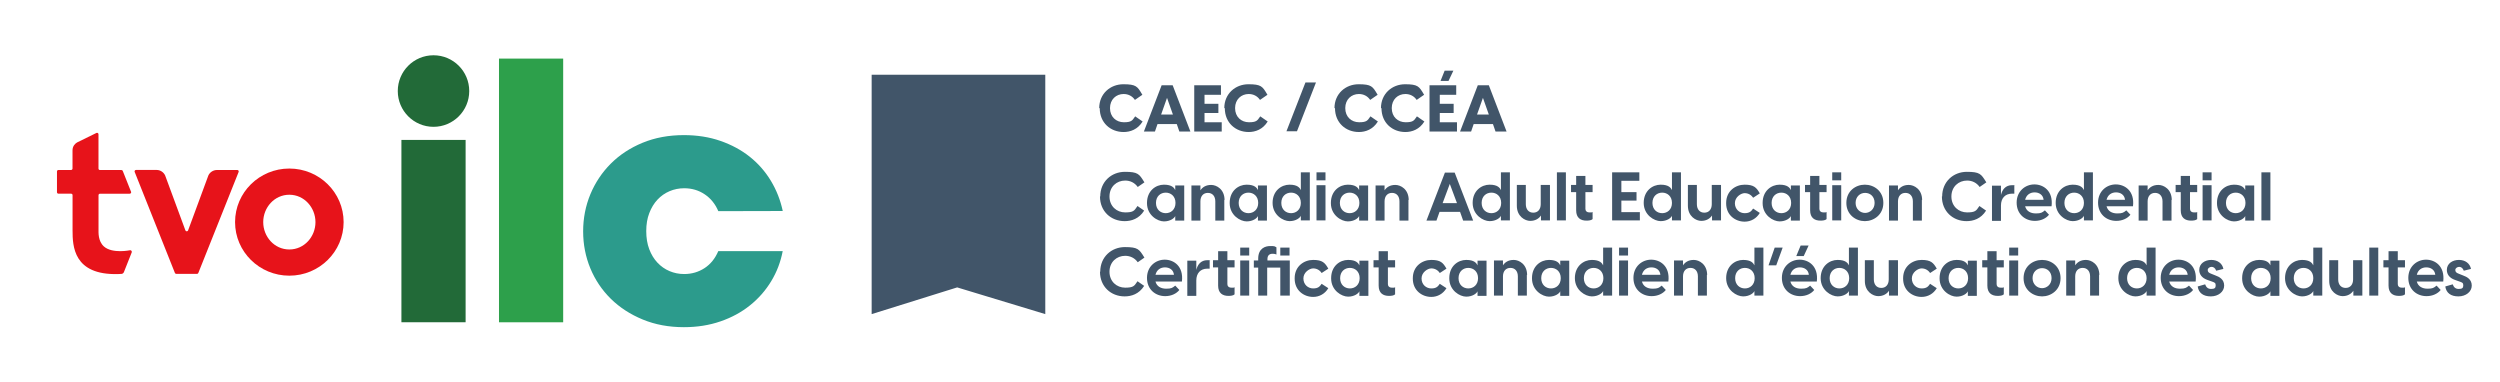 <svg width="353" height="54" viewBox="0 0 353 54" fill="none" xmlns="http://www.w3.org/2000/svg">
<path d="M61.211 17.907C63.997 17.907 66.256 15.645 66.256 12.855C66.256 10.065 63.997 7.804 61.211 7.804C58.425 7.804 56.166 10.065 56.166 12.855C56.166 15.645 58.425 17.907 61.211 17.907Z" fill="#226A38"/>
<path d="M56.68 19.757H65.744V45.501H56.68V19.757Z" fill="#226A38"/>
<path d="M91.25 32.632C91.25 33.592 91.393 34.443 91.674 35.188C91.955 35.933 92.341 36.568 92.832 37.087C93.317 37.606 93.885 38.004 94.536 38.28C95.186 38.556 95.875 38.694 96.603 38.694C97.673 38.694 98.632 38.412 99.487 37.855C100.336 37.297 100.981 36.496 101.422 35.458H110.519C110.227 36.982 109.687 38.401 108.893 39.709C108.099 41.018 107.101 42.155 105.899 43.116C104.697 44.082 103.307 44.838 101.731 45.379C100.148 45.926 98.428 46.197 96.564 46.197C94.442 46.197 92.501 45.838 90.753 45.114C89 44.391 87.5 43.419 86.254 42.194C85.008 40.968 84.043 39.538 83.36 37.899C82.682 36.259 82.34 34.514 82.34 32.665C82.34 30.815 82.682 29.071 83.36 27.431C84.043 25.791 85.003 24.351 86.243 23.108C87.484 21.866 88.978 20.883 90.731 20.16C92.485 19.437 94.425 19.078 96.57 19.078C98.434 19.078 100.154 19.349 101.725 19.895C103.296 20.442 104.68 21.187 105.871 22.137C107.062 23.086 108.055 24.218 108.849 25.532C109.642 26.846 110.199 28.27 110.525 29.794L101.427 29.816C100.992 28.795 100.347 28 99.492 27.431C98.643 26.863 97.678 26.581 96.609 26.581C95.881 26.581 95.192 26.719 94.541 26.995C93.891 27.271 93.323 27.669 92.837 28.188C92.352 28.706 91.966 29.341 91.68 30.087C91.393 30.826 91.25 31.677 91.25 32.632Z" fill="#2C9B8C"/>
<path d="M70.457 8.273H79.521V45.506H70.457V8.273Z" fill="#2DA04B"/>
<path d="M18.372 35.331C18.537 35.32 18.658 35.486 18.598 35.64L17.489 38.439C17.401 38.627 17.23 38.676 17.126 38.676L16.64 38.699C10.372 38.853 10.245 34.762 10.245 32.526V27.552C10.245 27.436 10.157 27.348 10.035 27.348H8.249C8.133 27.348 8.045 27.254 8.045 27.138V24.212C8.045 24.09 8.139 24.002 8.249 24.002H10.035C10.134 24.002 10.239 23.914 10.239 23.803V21.231C10.239 20.596 10.642 20.253 10.89 20.11L13.624 18.768C13.757 18.713 13.906 18.813 13.906 18.956V23.798C13.906 23.914 13.999 24.008 14.115 24.008H17.142C17.236 24.008 17.297 24.063 17.33 24.124L18.509 27.088C18.554 27.177 18.476 27.353 18.317 27.353H14.115C14.005 27.353 13.911 27.442 13.911 27.558V32.394C13.911 32.808 13.829 34.05 14.678 34.806C15.874 35.861 18.372 35.331 18.372 35.331Z" fill="#E7131A"/>
<path d="M29.421 24.776L26.553 32.549C26.482 32.698 26.256 32.703 26.184 32.543L23.317 24.77C23.124 24.35 22.666 23.997 22.121 23.997H19.21C19.028 23.997 18.967 24.179 19.017 24.279L24.701 38.55C24.734 38.627 24.811 38.671 24.894 38.671H27.816C27.899 38.671 27.976 38.622 28.003 38.544L33.693 24.284C33.754 24.157 33.649 24.003 33.511 24.003H30.65C30.126 24.003 29.641 24.301 29.421 24.776Z" fill="#E7131A"/>
<path d="M48.519 31.361C48.519 35.535 45.089 38.925 40.855 38.925C36.621 38.925 33.191 35.541 33.191 31.361C33.191 27.182 36.621 23.798 40.855 23.798C45.089 23.798 48.519 27.188 48.519 31.361ZM40.855 27.497C38.749 27.497 37.167 29.297 37.167 31.361C37.167 33.426 38.743 35.226 40.855 35.226C42.961 35.226 44.544 33.426 44.544 31.361C44.538 29.302 42.961 27.497 40.855 27.497Z" fill="#E7131A"/>
<path fill-rule="evenodd" clip-rule="evenodd" d="M205.727 17.263V18.569H201.847V12.041H205.618V13.383H203.297V14.652H205.255V15.957H203.297V17.263H205.727ZM204.53 11.424H203.406L203.986 9.974H205.219L204.53 11.424ZM135.155 40.581L147.594 44.353V10.554H123.078V44.353L135.155 40.581ZM158.618 11.896C156.769 11.896 155.209 13.238 155.209 15.268H155.282C155.282 17.335 156.805 18.641 158.654 18.641C159.597 18.641 160.649 18.278 161.338 17.154L160.286 16.429C160.264 16.461 160.243 16.492 160.222 16.523C159.872 17.037 159.718 17.263 158.691 17.263C157.603 17.263 156.732 16.501 156.732 15.268C156.732 14.035 157.603 13.274 158.654 13.274C159.307 13.274 159.887 13.564 160.25 14.108L161.302 13.383L161.25 13.296C160.604 12.206 160.421 11.896 158.618 11.896ZM166.089 17.517H163.441L163.079 18.569H161.519L164.022 12.041H165.581L168.083 18.569H166.524L166.161 17.517H166.089ZM165.617 16.175L164.783 13.818L163.949 16.175H165.617ZM172.508 18.569V17.263H170.078V15.957H172.036V14.652H170.078V13.383H172.399V12.041H168.627V18.569H172.508ZM172.87 15.268C172.87 13.238 174.43 11.896 176.279 11.896C178.082 11.896 178.265 12.206 178.911 13.296L178.963 13.383L177.911 14.108C177.549 13.564 176.968 13.274 176.316 13.274C175.264 13.274 174.394 14.035 174.394 15.268C174.394 16.501 175.264 17.263 176.352 17.263C177.379 17.263 177.534 17.037 177.883 16.523L177.884 16.523C177.904 16.492 177.925 16.461 177.948 16.429L178.999 17.154C178.31 18.278 177.259 18.641 176.316 18.641C174.466 18.641 172.943 17.335 172.943 15.268H172.87ZM185.817 11.642H184.33L181.647 18.532H183.134L185.817 11.642ZM188.428 15.268C188.428 13.238 189.988 11.896 191.837 11.896C193.64 11.896 193.823 12.206 194.469 13.296L194.521 13.383L193.469 14.108C193.107 13.564 192.526 13.274 191.874 13.274C190.822 13.274 189.951 14.035 189.951 15.268C189.951 16.501 190.822 17.263 191.91 17.263C192.937 17.263 193.091 17.037 193.441 16.523L193.441 16.523C193.462 16.492 193.483 16.461 193.505 16.429L194.557 17.154C193.868 18.278 192.816 18.641 191.874 18.641C190.024 18.641 188.501 17.335 188.501 15.268H188.428ZM198.401 11.896C196.552 11.896 194.992 13.238 194.992 15.268H195.065C195.065 17.335 196.588 18.641 198.438 18.641C199.38 18.641 200.432 18.278 201.121 17.154L200.069 16.429C200.047 16.461 200.026 16.492 200.005 16.523C199.655 17.037 199.501 17.263 198.474 17.263C197.386 17.263 196.515 16.501 196.515 15.268C196.515 14.035 197.386 13.274 198.438 13.274C199.09 13.274 199.671 13.564 200.033 14.108L201.085 13.383L201.033 13.296C200.387 12.206 200.204 11.896 198.401 11.896ZM208.084 17.517H210.732H210.804L211.167 18.569H212.726L210.224 12.041H208.664L206.162 18.569H207.721L208.084 17.517ZM209.39 13.818L210.224 16.175H208.556L209.39 13.818ZM155.355 27.744C155.355 25.64 156.95 24.262 158.836 24.262C160.665 24.262 160.857 24.569 161.528 25.647L161.592 25.749L160.649 26.402C160.214 25.785 159.561 25.495 158.872 25.495C157.675 25.495 156.66 26.366 156.66 27.744C156.66 29.122 157.675 29.992 158.872 29.992C160.013 29.992 160.165 29.762 160.553 29.175L160.613 29.086L161.556 29.738C160.831 30.899 159.743 31.225 158.8 31.225C156.878 31.225 155.318 29.847 155.318 27.744H155.355ZM164.348 26.076C163.188 26.076 161.955 26.946 161.955 28.651V28.687C161.955 30.391 163.442 31.262 164.348 31.262C165.255 31.262 165.835 30.79 165.944 30.5V31.153H167.213V26.184H165.944V26.837C165.799 26.547 165.509 26.076 164.348 26.076ZM164.602 27.2C165.327 27.2 165.98 27.708 165.98 28.651C165.98 29.593 165.327 30.101 164.602 30.101C163.877 30.101 163.224 29.593 163.224 28.651C163.224 27.708 163.877 27.2 164.602 27.2ZM172.871 28.215V31.153H171.601V28.433C171.601 27.708 171.202 27.236 170.55 27.236C169.897 27.236 169.498 27.708 169.498 28.433V31.153H168.229V26.184H169.498V26.873C169.788 26.438 170.26 26.112 171.021 26.112C171.783 26.112 172.907 26.728 172.907 28.252L172.871 28.215ZM176.026 26.076C174.865 26.076 173.632 26.946 173.632 28.651V28.687C173.632 30.391 175.119 31.262 176.026 31.262C176.932 31.262 177.513 30.79 177.621 30.5V31.153H178.891V26.184H177.621V26.837C177.476 26.547 177.186 26.076 176.026 26.076ZM176.28 27.2C177.005 27.2 177.658 27.708 177.658 28.651C177.658 29.593 177.005 30.101 176.28 30.101C175.554 30.101 174.902 29.593 174.902 28.651C174.902 27.708 175.554 27.2 176.28 27.2ZM184.947 24.335V31.116H183.678V30.464C183.569 30.754 182.989 31.225 182.082 31.225C181.175 31.225 179.689 30.355 179.689 28.651C179.689 26.946 180.922 26.076 182.082 26.076C183.243 26.076 183.533 26.547 183.678 26.837V24.335H184.947ZM183.678 28.651C183.678 27.708 183.025 27.2 182.3 27.2C181.574 27.2 180.922 27.708 180.922 28.651C180.922 29.593 181.574 30.101 182.3 30.101C183.025 30.101 183.678 29.593 183.678 28.651ZM187.159 24.335H185.89V25.459H187.159V24.335ZM187.159 26.148H185.89V31.116H187.159V26.148ZM187.921 28.651C187.921 26.946 189.154 26.076 190.314 26.076C191.475 26.076 191.765 26.547 191.91 26.837V26.184H193.179V31.153H191.91V30.5C191.801 30.79 191.221 31.262 190.314 31.262C189.408 31.262 187.921 30.391 187.921 28.687V28.651ZM191.946 28.651C191.946 27.708 191.294 27.2 190.568 27.2C189.843 27.2 189.19 27.708 189.19 28.651C189.19 29.593 189.843 30.101 190.568 30.101C191.294 30.101 191.946 29.593 191.946 28.651ZM198.873 31.153V28.215L198.909 28.252C198.909 26.728 197.785 26.112 197.023 26.112C196.262 26.112 195.79 26.438 195.5 26.873V26.184H194.231V31.153H195.5V28.433C195.5 27.708 195.899 27.236 196.552 27.236C197.205 27.236 197.604 27.708 197.604 28.433V31.153H198.873ZM203.261 29.92L202.826 31.153H201.412L204.023 24.371H205.401L208.012 31.153H206.598L206.162 29.92H203.261ZM205.727 28.687L204.712 25.967L203.696 28.687H205.691H205.727ZM213.198 31.116V24.335H211.929V26.837C211.784 26.547 211.493 26.076 210.333 26.076C209.172 26.076 207.939 26.946 207.939 28.651C207.939 30.355 209.426 31.225 210.333 31.225C211.24 31.225 211.82 30.754 211.929 30.464V31.116H213.198ZM210.587 27.2C211.312 27.2 211.965 27.708 211.965 28.651C211.965 29.593 211.312 30.101 210.587 30.101C209.861 30.101 209.209 29.593 209.209 28.651C209.209 27.708 209.861 27.2 210.587 27.2ZM218.855 26.148V31.116H217.586V30.427C217.296 30.863 216.788 31.189 216.063 31.189C215.338 31.189 214.177 30.573 214.177 29.049V26.112H215.446V28.832C215.446 29.557 215.845 30.029 216.498 30.029C217.151 30.029 217.55 29.557 217.55 28.832V26.112H218.819L218.855 26.148ZM221.104 24.335H219.834V31.116H221.104V24.335ZM224.875 29.956V30.935C224.694 31.116 224.331 31.153 224.005 31.153C223.171 31.153 222.554 30.754 222.554 29.702V27.127H221.829V26.112H222.554V24.843H223.86V26.112H224.875V27.127H223.86V29.485C223.86 29.738 224.005 29.992 224.44 29.992C224.709 29.992 224.757 29.992 224.796 29.975L224.805 29.971C224.811 29.968 224.816 29.965 224.823 29.962C224.841 29.951 224.866 29.938 224.912 29.92L224.875 29.956ZM231.548 31.116V29.956H228.937V28.324H231.077V27.127H228.937V25.532H231.476V24.335H227.632V31.116H231.548ZM237.351 24.335V31.116H236.081V30.464C235.973 30.754 235.392 31.225 234.486 31.225C233.579 31.225 232.092 30.355 232.092 28.651C232.092 26.946 233.325 26.076 234.486 26.076C235.646 26.076 235.936 26.547 236.081 26.837V24.335H237.351ZM236.081 28.651C236.081 27.708 235.429 27.2 234.703 27.2C233.978 27.2 233.325 27.708 233.325 28.651C233.325 29.593 233.978 30.101 234.703 30.101C235.429 30.101 236.081 29.593 236.081 28.651ZM243.008 31.116V26.148L242.972 26.112H241.702V28.832C241.702 29.557 241.304 30.029 240.651 30.029C239.998 30.029 239.599 29.557 239.599 28.832V26.112H238.33V29.049C238.33 30.573 239.49 31.189 240.216 31.189C240.941 31.189 241.449 30.863 241.739 30.427V31.116H243.008ZM243.733 28.651C243.733 26.982 245.039 26.076 246.344 26.076C247.65 26.076 248.013 26.474 248.484 27.309L247.541 27.925C247.287 27.526 246.852 27.272 246.344 27.272C245.837 27.272 244.966 27.816 244.966 28.687C244.966 29.557 245.619 30.101 246.344 30.101C247.07 30.101 247.287 29.811 247.541 29.448L248.484 30.065C248.013 30.863 247.215 31.298 246.344 31.298C245.039 31.298 243.733 30.391 243.733 28.723V28.651ZM251.277 26.076C250.116 26.076 248.883 26.946 248.883 28.651V28.687C248.883 30.391 250.37 31.262 251.277 31.262C252.183 31.262 252.763 30.79 252.872 30.5V31.153H254.142V26.184H252.872V26.837C252.727 26.547 252.437 26.076 251.277 26.076ZM251.53 27.2C252.256 27.2 252.909 27.708 252.909 28.651C252.909 29.593 252.256 30.101 251.53 30.101C250.805 30.101 250.152 29.593 250.152 28.651C250.152 27.708 250.805 27.2 251.53 27.2ZM257.913 29.956V30.935C257.732 31.116 257.369 31.153 257.043 31.153C256.209 31.153 255.592 30.754 255.592 29.702V27.127H254.867V26.112H255.592V24.843H256.898V26.112H257.913V27.127H256.898V29.485C256.898 29.738 257.043 29.992 257.478 29.992C257.747 29.992 257.794 29.992 257.834 29.975C257.843 29.971 257.851 29.967 257.86 29.962C257.879 29.951 257.904 29.938 257.949 29.92L257.913 29.956ZM259.98 24.335H258.711V25.459H259.98V24.335ZM259.98 26.148H258.711V31.116H259.98V26.148ZM260.706 28.651C260.706 26.982 262.011 26.076 263.317 26.076C264.622 26.076 265.928 26.982 265.928 28.651C265.928 30.319 264.586 31.225 263.317 31.225C262.047 31.225 260.706 30.319 260.706 28.651ZM264.695 28.651C264.695 27.744 264.078 27.236 263.353 27.236C262.628 27.236 262.011 27.78 262.011 28.651C262.011 29.521 262.664 30.065 263.353 30.065C264.042 30.065 264.695 29.521 264.695 28.651ZM271.368 31.153V28.215L271.404 28.252C271.404 26.728 270.28 26.112 269.518 26.112C268.757 26.112 268.285 26.438 267.995 26.873V26.184H266.726V31.153H267.995V28.433C267.995 27.708 268.394 27.236 269.047 27.236C269.699 27.236 270.098 27.708 270.098 28.433V31.153H271.368ZM274.233 27.744C274.233 25.64 275.828 24.262 277.714 24.262C279.543 24.262 279.735 24.569 280.406 25.647L280.47 25.749L279.527 26.402C279.092 25.785 278.439 25.495 277.75 25.495C276.554 25.495 275.538 26.366 275.538 27.744C275.538 29.122 276.554 29.992 277.75 29.992C278.891 29.992 279.043 29.762 279.431 29.175L279.491 29.086L280.434 29.738C279.709 30.899 278.621 31.225 277.678 31.225C275.756 31.225 274.196 29.847 274.196 27.744H274.233ZM284.423 27.345V26.184C284.405 26.178 284.409 26.174 284.423 26.169C284.447 26.163 284.5 26.158 284.536 26.155C284.557 26.153 284.572 26.152 284.572 26.151C284.572 26.149 284.535 26.149 284.423 26.148L284.349 26.148L284.097 26.148C283.19 26.148 282.719 26.765 282.537 27.526V26.221H281.268V31.189H282.537V29.013C282.537 27.998 283.118 27.345 284.097 27.345H284.423ZM289.682 29.122H285.946C286.128 29.811 286.708 30.137 287.469 30.137C288.197 30.137 288.362 30.005 288.692 29.74L288.739 29.702L289.319 30.319C288.92 30.826 288.195 31.189 287.324 31.189C285.946 31.189 284.75 30.246 284.75 28.614C284.75 26.982 285.983 26.039 287.252 26.039C288.521 26.039 289.936 26.946 289.682 29.122ZM285.946 28.215H288.557C288.485 27.49 287.905 27.164 287.288 27.164C286.672 27.164 286.128 27.49 285.946 28.215ZM295.52 31.116V24.335H294.251V26.837C294.106 26.547 293.816 26.076 292.655 26.076C291.495 26.076 290.262 26.946 290.262 28.651C290.262 30.355 291.749 31.225 292.655 31.225C293.562 31.225 294.142 30.754 294.251 30.464V31.116H295.52ZM292.873 27.2C293.598 27.2 294.251 27.708 294.251 28.651C294.251 29.593 293.598 30.101 292.873 30.101C292.148 30.101 291.495 29.593 291.495 28.651C291.495 27.708 292.148 27.2 292.873 27.2ZM301.178 29.122H297.442C297.624 29.811 298.204 30.137 298.966 30.137C299.693 30.137 299.858 30.005 300.188 29.74L300.235 29.702L300.815 30.319C300.416 30.826 299.691 31.189 298.821 31.189C297.442 31.189 296.246 30.246 296.246 28.614C296.246 26.982 297.479 26.039 298.748 26.039C300.017 26.039 301.432 26.946 301.178 29.122ZM297.442 28.215H300.054C299.981 27.49 299.401 27.164 298.784 27.164C298.168 27.164 297.624 27.49 297.442 28.215ZM306.618 31.153V28.215L306.654 28.252C306.654 26.728 305.53 26.112 304.768 26.112C304.007 26.112 303.535 26.438 303.245 26.873V26.184H301.976V31.153H303.245V28.433C303.245 27.708 303.644 27.236 304.297 27.236C304.949 27.236 305.348 27.708 305.348 28.433V31.153H306.618ZM310.244 29.956V30.935C310.063 31.116 309.7 31.153 309.374 31.153C308.54 31.153 307.923 30.754 307.923 29.702V27.127H307.198V26.112H307.923V24.843H309.229V26.112H310.244V27.127H309.229V29.485C309.229 29.738 309.374 29.992 309.809 29.992C310.078 29.992 310.125 29.992 310.165 29.975C310.174 29.971 310.182 29.967 310.191 29.962C310.21 29.951 310.235 29.938 310.28 29.92L310.244 29.956ZM312.275 24.335H311.006V25.459H312.275V24.335ZM312.275 26.148H311.006V31.116H312.275V26.148ZM313.037 28.651C313.037 26.946 314.27 26.076 315.43 26.076C316.591 26.076 316.881 26.547 317.026 26.837V26.184H318.295V31.153H317.026V30.5C316.917 30.79 316.337 31.262 315.43 31.262C314.523 31.262 313.037 30.391 313.037 28.687V28.651ZM317.062 28.651C317.062 27.708 316.409 27.2 315.684 27.2C314.959 27.2 314.306 27.708 314.306 28.651C314.306 29.593 314.959 30.101 315.684 30.101C316.409 30.101 317.062 29.593 317.062 28.651ZM320.58 24.335H319.311V31.116H320.58V24.335ZM155.354 38.37C155.354 36.266 156.95 34.888 158.836 34.888C160.665 34.888 160.857 35.195 161.528 36.273L161.592 36.375L160.649 37.028C160.214 36.411 159.561 36.121 158.872 36.121C157.675 36.121 156.66 36.992 156.66 38.37C156.66 39.748 157.675 40.618 158.872 40.618C160.013 40.618 160.165 40.388 160.553 39.801L160.613 39.711L161.556 40.364C160.831 41.525 159.743 41.851 158.8 41.851C156.878 41.851 155.318 40.473 155.318 38.37H155.354ZM163.152 39.748H166.887C167.141 37.572 165.726 36.665 164.457 36.665C163.188 36.665 161.955 37.608 161.955 39.24C161.955 40.872 163.152 41.815 164.53 41.815C165.4 41.815 166.125 41.452 166.524 40.944L165.944 40.328L165.897 40.366C165.567 40.631 165.402 40.763 164.675 40.763C163.913 40.763 163.333 40.437 163.152 39.748ZM165.763 38.805H163.152C163.333 38.08 163.877 37.753 164.493 37.753C165.11 37.753 165.69 38.08 165.763 38.805ZM170.804 36.774V37.934H170.477C169.498 37.934 168.918 38.587 168.918 39.603V41.779H167.648V36.81H168.918V38.116C169.099 37.354 169.571 36.738 170.477 36.738C170.625 36.738 170.73 36.738 170.804 36.738C170.915 36.738 170.953 36.739 170.953 36.74C170.953 36.741 170.937 36.742 170.916 36.744C170.88 36.748 170.827 36.752 170.804 36.759C170.789 36.763 170.786 36.768 170.804 36.774ZM174.321 41.561V40.582L174.358 40.545C174.312 40.564 174.287 40.577 174.269 40.587L174.254 40.595C174.25 40.597 174.246 40.599 174.242 40.601C174.203 40.618 174.155 40.618 173.886 40.618H173.886C173.451 40.618 173.306 40.364 173.306 40.11V37.753H174.321V36.738H173.306V35.468H172V36.738H171.275V37.753H172V40.328C172 41.38 172.617 41.779 173.451 41.779C173.777 41.779 174.14 41.742 174.321 41.561ZM175.119 34.961H176.388V36.085H175.119V34.961ZM175.119 36.774H176.388V41.742H175.119V36.774ZM180.777 41.742H182.082H182.118V36.774H178.963V36.593C178.963 36.085 179.217 35.831 179.689 35.831C179.761 35.831 180.015 35.831 180.233 35.94V34.924C180.126 34.858 180.059 34.816 179.986 34.789C179.86 34.743 179.717 34.743 179.326 34.743C178.709 34.743 177.658 35.033 177.658 36.52V36.774H177.041V37.789H177.658V41.742H178.927V37.789H180.777V41.742ZM182.082 36.085V34.961H180.777V36.085H182.082ZM182.807 39.276C182.807 37.608 184.113 36.701 185.419 36.701C186.724 36.701 187.087 37.1 187.558 37.934L186.615 38.551C186.361 38.152 185.926 37.898 185.419 37.898C184.911 37.898 184.04 38.442 184.04 39.312C184.04 40.183 184.693 40.727 185.419 40.727C186.144 40.727 186.361 40.437 186.615 40.074L187.558 40.691C187.087 41.488 186.289 41.924 185.419 41.924C184.113 41.924 182.807 41.017 182.807 39.349V39.276ZM190.351 36.701C189.19 36.701 187.957 37.572 187.957 39.276V39.312C187.957 41.017 189.444 41.887 190.351 41.887C191.257 41.887 191.838 41.416 191.946 41.126V41.779H193.216V36.81H191.946V37.463C191.801 37.173 191.511 36.701 190.351 36.701ZM190.604 37.826C191.33 37.826 191.983 38.333 191.983 39.276C191.983 40.219 191.33 40.727 190.604 40.727C189.879 40.727 189.226 40.219 189.226 39.276C189.226 38.333 189.879 37.826 190.604 37.826ZM196.987 40.582V41.561C196.806 41.742 196.443 41.779 196.117 41.779C195.283 41.779 194.666 41.38 194.666 40.328V37.753H193.941V36.738H194.666V35.468H195.972V36.738H196.987V37.753H195.972V40.11C195.972 40.364 196.117 40.618 196.552 40.618H196.552C196.821 40.618 196.868 40.618 196.908 40.601C196.917 40.597 196.925 40.593 196.935 40.587C196.953 40.577 196.978 40.564 197.023 40.545L196.987 40.582ZM202.101 36.701C200.795 36.701 199.49 37.608 199.49 39.276V39.349C199.49 41.017 200.795 41.924 202.101 41.924C202.971 41.924 203.769 41.488 204.24 40.691L203.297 40.074C203.044 40.437 202.826 40.727 202.101 40.727C201.375 40.727 200.723 40.183 200.723 39.312C200.723 38.442 201.593 37.898 202.101 37.898C202.608 37.898 203.044 38.152 203.297 38.551L204.24 37.934C203.769 37.1 203.406 36.701 202.101 36.701ZM204.639 39.276C204.639 37.572 205.872 36.701 207.033 36.701C208.193 36.701 208.483 37.173 208.628 37.463V36.81H209.898V41.779H208.628V41.126C208.52 41.416 207.939 41.887 207.033 41.887C206.126 41.887 204.639 41.017 204.639 39.312V39.276ZM208.701 39.276C208.701 38.333 208.048 37.826 207.323 37.826C206.598 37.826 205.945 38.333 205.945 39.276C205.945 40.219 206.598 40.727 207.323 40.727C208.048 40.727 208.701 40.219 208.701 39.276ZM215.591 41.742V38.805L215.628 38.841C215.628 37.318 214.503 36.701 213.742 36.701C212.98 36.701 212.509 37.028 212.219 37.463V36.774H210.949V41.742H212.219V39.022C212.219 38.297 212.618 37.826 213.27 37.826C213.923 37.826 214.322 38.297 214.322 39.022V41.742H215.591ZM216.317 39.276C216.317 37.572 217.55 36.701 218.71 36.701C219.871 36.701 220.161 37.173 220.306 37.463V36.81H221.575V41.779H220.306V41.126C220.197 41.416 219.617 41.887 218.71 41.887C217.804 41.887 216.317 41.017 216.317 39.312V39.276ZM220.378 39.276C220.378 38.333 219.726 37.826 219 37.826C218.275 37.826 217.622 38.333 217.622 39.276C217.622 40.219 218.275 40.727 219 40.727C219.726 40.727 220.378 40.219 220.378 39.276ZM227.632 41.742V34.961H226.362V37.463C226.217 37.173 225.927 36.701 224.767 36.701C223.606 36.701 222.373 37.572 222.373 39.276C222.373 40.981 223.86 41.851 224.767 41.851C225.673 41.851 226.253 41.38 226.362 41.09V41.742H227.632ZM225.02 37.826C225.746 37.826 226.398 38.333 226.398 39.276C226.398 40.219 225.746 40.727 225.02 40.727C224.295 40.727 223.642 40.219 223.642 39.276C223.642 38.333 224.295 37.826 225.02 37.826ZM228.611 34.961H229.88V36.085H228.611V34.961ZM228.611 36.774H229.88V41.742H228.611V36.774ZM231.838 39.748H235.574C235.827 37.572 234.413 36.665 233.144 36.665C231.875 36.665 230.642 37.608 230.642 39.24C230.642 40.872 231.838 41.815 233.216 41.815C234.087 41.815 234.812 41.452 235.211 40.944L234.631 40.328L234.584 40.366C234.254 40.631 234.089 40.763 233.361 40.763C232.6 40.763 232.02 40.437 231.838 39.748ZM234.449 38.805H231.838C232.02 38.08 232.564 37.753 233.18 37.753C233.797 37.753 234.377 38.08 234.449 38.805ZM241.013 38.805V41.742H239.744V39.022C239.744 38.297 239.345 37.826 238.692 37.826C238.04 37.826 237.641 38.297 237.641 39.022V41.742H236.371V36.774H237.641V37.463C237.931 37.028 238.402 36.701 239.164 36.701C239.925 36.701 241.05 37.318 241.05 38.841L241.013 38.805ZM248.992 41.742V34.961H247.723V37.463C247.578 37.173 247.287 36.701 246.127 36.701C244.966 36.701 243.733 37.572 243.733 39.276C243.733 40.981 245.22 41.851 246.127 41.851C247.034 41.851 247.614 41.38 247.723 41.09V41.742H248.992ZM246.381 37.826C247.106 37.826 247.759 38.333 247.759 39.276C247.759 40.219 247.106 40.727 246.381 40.727C245.655 40.727 245.003 40.219 245.003 39.276C245.003 38.333 245.655 37.826 246.381 37.826ZM250.588 34.961H251.712L250.805 37.463H249.717L250.588 34.961ZM252.8 39.748H256.535C256.789 37.572 255.375 36.665 254.105 36.665C252.836 36.665 251.603 37.608 251.603 39.24C251.603 40.872 252.8 41.815 254.178 41.815C255.048 41.815 255.773 41.452 256.172 40.944L255.592 40.328L255.545 40.366C255.215 40.631 255.051 40.763 254.323 40.763C253.561 40.763 252.981 40.437 252.8 39.748ZM255.411 38.805H252.8C252.981 38.08 253.525 37.753 254.142 37.753C254.758 37.753 255.338 38.08 255.411 38.805ZM253.634 36.157H254.686L255.375 34.67H254.25L253.634 36.157ZM262.338 34.961V41.742H261.068V41.09C260.959 41.38 260.379 41.851 259.473 41.851C258.566 41.851 257.079 40.981 257.079 39.276C257.079 37.572 258.312 36.701 259.473 36.701C260.633 36.701 260.923 37.173 261.068 37.463V34.961H262.338ZM261.105 39.276C261.105 38.333 260.452 37.826 259.726 37.826C259.001 37.826 258.348 38.333 258.348 39.276C258.348 40.219 259.001 40.727 259.726 40.727C260.452 40.727 261.105 40.219 261.105 39.276ZM267.995 41.742V36.774L267.959 36.738H266.689V39.458C266.689 40.183 266.29 40.654 265.638 40.654C264.985 40.654 264.586 40.183 264.586 39.458V36.738H263.317V39.675C263.317 41.198 264.477 41.815 265.202 41.815C265.928 41.815 266.436 41.488 266.726 41.053V41.742H267.995ZM268.72 39.276C268.72 37.608 270.026 36.701 271.331 36.701C272.637 36.701 273 37.1 273.471 37.934L272.528 38.551C272.274 38.152 271.839 37.898 271.331 37.898C270.824 37.898 269.953 38.442 269.953 39.312C269.953 40.183 270.606 40.727 271.331 40.727C272.057 40.727 272.274 40.437 272.528 40.074L273.471 40.691C273 41.488 272.202 41.924 271.331 41.924C270.026 41.924 268.72 41.017 268.72 39.349V39.276ZM276.263 36.701C275.103 36.701 273.87 37.572 273.87 39.276V39.312C273.87 41.017 275.357 41.887 276.263 41.887C277.17 41.887 277.75 41.416 277.859 41.126V41.779H279.128V36.81H277.859V37.463C277.714 37.173 277.424 36.701 276.263 36.701ZM276.517 37.826C277.243 37.826 277.895 38.333 277.895 39.276C277.895 40.219 277.243 40.727 276.517 40.727C275.792 40.727 275.139 40.219 275.139 39.276C275.139 38.333 275.792 37.826 276.517 37.826ZM282.936 40.582V41.561C282.755 41.742 282.392 41.779 282.066 41.779C281.232 41.779 280.615 41.38 280.615 40.328V37.753H279.89V36.738H280.615V35.468H281.921V36.738H282.936V37.753H281.921V40.11C281.921 40.364 282.066 40.618 282.501 40.618C282.77 40.618 282.817 40.618 282.857 40.601C282.866 40.597 282.874 40.593 282.884 40.587L282.897 40.58C282.905 40.576 282.913 40.572 282.923 40.567C282.937 40.561 282.953 40.553 282.973 40.545L282.936 40.582ZM284.967 34.961H283.698V36.085H284.967V34.961ZM284.967 36.774H283.698V41.742H284.967V36.774ZM285.729 39.276C285.729 37.608 287.034 36.701 288.34 36.701C289.645 36.701 290.951 37.608 290.951 39.276C290.951 40.944 289.609 41.851 288.34 41.851C287.071 41.851 285.729 40.944 285.729 39.276ZM289.682 39.276C289.682 38.37 289.065 37.862 288.34 37.862C287.615 37.862 286.998 38.406 286.998 39.276C286.998 40.147 287.651 40.691 288.34 40.691C289.029 40.691 289.682 40.147 289.682 39.276ZM296.391 41.742V38.805L296.427 38.841C296.427 37.318 295.303 36.701 294.541 36.701C293.78 36.701 293.308 37.028 293.018 37.463V36.774H291.749V41.742H293.018V39.022C293.018 38.297 293.417 37.826 294.07 37.826C294.723 37.826 295.121 38.297 295.121 39.022V41.742H296.391ZM304.369 34.961V41.742H303.1V41.09C302.991 41.38 302.411 41.851 301.504 41.851C300.598 41.851 299.111 40.981 299.111 39.276C299.111 37.572 300.344 36.701 301.504 36.701C302.665 36.701 302.955 37.173 303.1 37.463V34.961H304.369ZM303.1 39.276C303.1 38.333 302.447 37.826 301.722 37.826C300.996 37.826 300.344 38.333 300.344 39.276C300.344 40.219 300.996 40.727 301.722 40.727C302.447 40.727 303.1 40.219 303.1 39.276ZM306.291 39.748H310.027C310.28 37.572 308.866 36.665 307.597 36.665C306.327 36.665 305.094 37.608 305.094 39.24C305.094 40.872 306.291 41.815 307.669 41.815C308.54 41.815 309.265 41.452 309.664 40.944L309.084 40.328L309.037 40.366C308.707 40.631 308.542 40.763 307.814 40.763C307.053 40.763 306.473 40.437 306.291 39.748ZM308.902 38.805H306.291C306.473 38.08 307.017 37.753 307.633 37.753C308.25 37.753 308.83 38.08 308.902 38.805ZM310.353 40.437L311.368 40.147C311.477 40.473 311.695 40.799 312.202 40.799C312.71 40.799 312.855 40.654 312.855 40.292C312.855 39.944 312.722 39.897 312.361 39.766L312.311 39.748L311.695 39.53C310.861 39.24 310.534 38.696 310.534 38.116C310.534 37.209 311.332 36.701 312.239 36.701C313.145 36.701 313.798 37.209 313.943 37.971L312.928 38.224C312.783 37.826 312.529 37.681 312.275 37.681C312.021 37.681 311.731 37.862 311.731 38.116C311.731 38.37 311.84 38.515 312.239 38.66L312.783 38.877C313.399 39.095 314.052 39.458 314.052 40.328C314.052 41.198 313.218 41.851 312.166 41.851C311.115 41.851 310.462 41.38 310.317 40.473L310.353 40.437ZM318.984 36.701C317.824 36.701 316.591 37.572 316.591 39.276V39.312C316.591 41.017 318.077 41.887 318.984 41.887C319.891 41.887 320.471 41.416 320.58 41.126V41.779H321.849V36.81H320.58V37.463C320.435 37.173 320.145 36.701 318.984 36.701ZM319.238 37.826C319.963 37.826 320.616 38.333 320.616 39.276C320.616 40.219 319.963 40.727 319.238 40.727C318.513 40.727 317.86 40.219 317.86 39.276C317.86 38.333 318.513 37.826 319.238 37.826ZM327.905 34.961V41.742H326.636V41.09C326.527 41.38 325.947 41.851 325.04 41.851C324.134 41.851 322.647 40.981 322.647 39.276C322.647 37.572 323.88 36.701 325.04 36.701C326.201 36.701 326.491 37.173 326.636 37.463V34.961H327.905ZM326.636 39.276C326.636 38.333 325.983 37.826 325.258 37.826C324.533 37.826 323.88 38.333 323.88 39.276C323.88 40.219 324.533 40.727 325.258 40.727C325.983 40.727 326.636 40.219 326.636 39.276ZM333.563 41.742V36.774L333.527 36.738H332.257V39.458C332.257 40.183 331.858 40.654 331.206 40.654C330.553 40.654 330.154 40.183 330.154 39.458V36.738H328.885V39.675C328.885 41.198 330.045 41.815 330.77 41.815C331.496 41.815 332.003 41.488 332.294 41.053V41.742H333.563ZM334.542 34.961H335.811V41.742H334.542V34.961ZM339.583 41.561V40.582L339.619 40.545C339.574 40.564 339.549 40.577 339.53 40.587L339.521 40.593C339.515 40.596 339.509 40.599 339.504 40.601C339.464 40.618 339.417 40.618 339.148 40.618C338.713 40.618 338.567 40.364 338.567 40.11V37.753H339.583V36.738H338.567V35.468H337.262V36.738H336.537V37.753H337.262V40.328C337.262 41.38 337.878 41.779 338.713 41.779C339.039 41.779 339.402 41.742 339.583 41.561ZM344.986 39.748H341.251C341.432 40.437 342.013 40.763 342.774 40.763C343.502 40.763 343.667 40.631 343.996 40.366L344.044 40.328L344.624 40.944C344.225 41.452 343.5 41.815 342.629 41.815C341.251 41.815 340.054 40.872 340.054 39.24C340.054 37.608 341.287 36.665 342.557 36.665C343.826 36.665 345.24 37.572 344.986 39.748ZM341.251 38.805H343.862C343.79 38.08 343.209 37.753 342.593 37.753C341.976 37.753 341.432 38.08 341.251 38.805ZM346.328 40.147L345.313 40.437L345.277 40.473C345.422 41.38 346.074 41.851 347.126 41.851C348.178 41.851 349.012 41.198 349.012 40.328C349.012 39.458 348.359 39.095 347.743 38.877L347.199 38.66C346.8 38.515 346.691 38.37 346.691 38.116C346.691 37.862 346.981 37.681 347.235 37.681C347.489 37.681 347.743 37.826 347.888 38.224L348.903 37.971C348.758 37.209 348.105 36.701 347.199 36.701C346.292 36.701 345.494 37.209 345.494 38.116C345.494 38.696 345.821 39.24 346.655 39.53L347.271 39.748L347.321 39.766C347.682 39.897 347.815 39.944 347.815 40.292C347.815 40.654 347.67 40.799 347.162 40.799C346.655 40.799 346.437 40.473 346.328 40.147Z" fill="#415569"/>
</svg>

